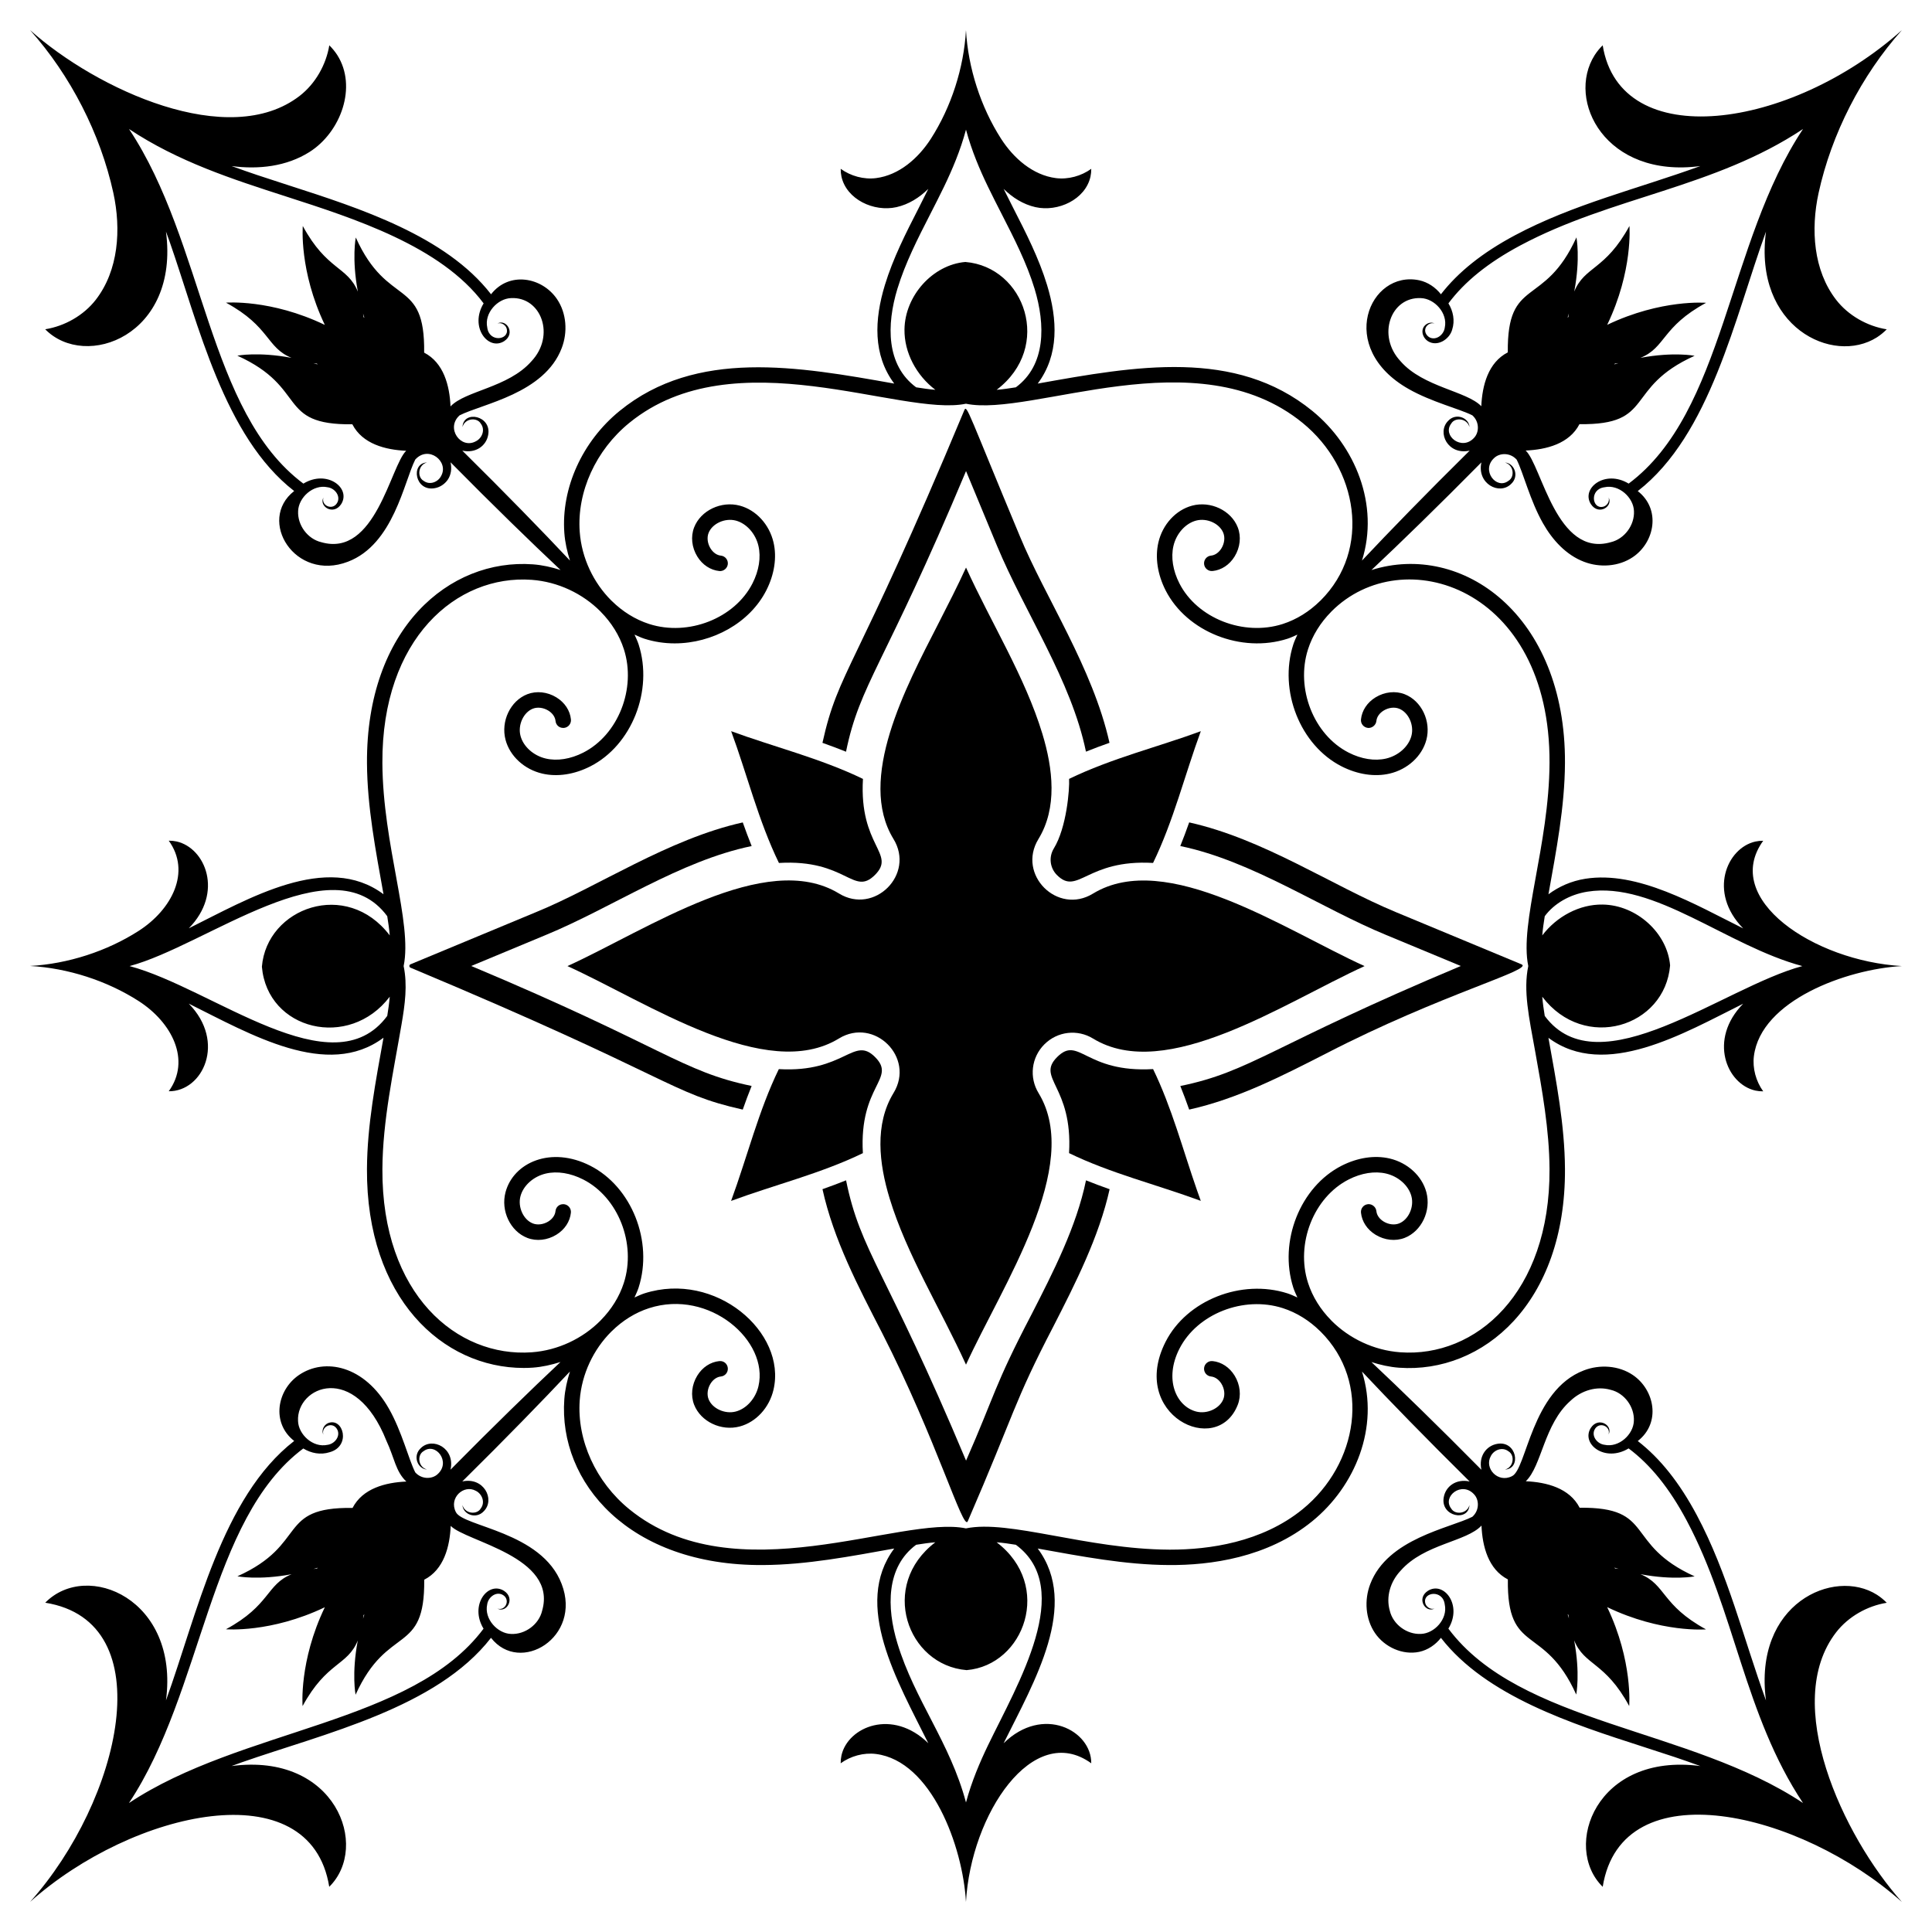 <?xml version="1.0" encoding="UTF-8"?>
<!-- Uploaded to: ICON Repo, www.iconrepo.com, Generator: ICON Repo Mixer Tools -->
<svg fill="#000000" width="800px" height="800px" version="1.1" viewBox="144 144 512 512" xmlns="http://www.w3.org/2000/svg">
 <g>
  <path d="m231.25 644.02c10.887-10.684 1.672-35.645-25.879-32.004 0.895-0.324 1.809-0.668 2.676-0.973 22-7.695 51.668-14.418 66.074-33.004 7.691 9.863 24.164-0.148 18.727-14.266-5.297-13.953-26.242-15.168-28.047-19.074-1.91-3.754 2.121-7.394 5.309-5.613 1.621 0.793 2.547 3.016 1.305 4.66-0.996 1.758-4.207 1.469-4.856-0.887 0.113 2.445 3.602 3.894 5.691 1.594 3.008-3.086-0.035-9.105-5.738-7.852 11.398-11.254 21.348-21.488 28.535-29.141-0.75 2.367-1.312 4.805-1.496 7.324-1.609 22.055 17.133 44.199 52.645 43.969 11.625-0.059 23.188-2.305 34.785-4.379-11.098 14.875 0.883 35.191 9.031 51.605-9.484-9.309-21.305-4.394-23.012 3.223-0.148 0.688-0.215 1.387-0.211 2.086 2.644-1.914 6.113-2.875 9.363-2.465 14.676 1.871 23 24.438 23.84 39.207 1.324-23.293 17.777-47.906 33.203-36.742 0.082-8.691-12.809-15.527-23.223-5.309 8.141-16.41 20.172-36.676 9.035-51.602 11.57 2.07 23.148 4.32 34.777 4.375 10.934 0.074 26.078-1.914 37.996-11.625 11.352-9.246 17.824-24.867 13.156-39.66 7.156 7.621 17.047 17.793 28.535 29.141-3.613-0.789-6.344 1.32-6.852 4.141-0.996 5.172 6.598 6.644 6.805 2.121-0.645 2.356-3.859 2.644-4.856 0.887-2.426-3.203 2.852-7.336 6.094-3.723 1.344 1.426 1.449 4.211-0.473 5.93-5.977 3.031-22.477 5.766-27.055 17.82-1.625 4.223-1.289 9.242 1.242 12.977 2.539 3.742 7.344 5.934 11.762 4.992 2.269-0.492 4.301-1.879 5.727-3.707 12.008 15.48 34.785 22.793 53.465 28.824 7.344 2.367 10 3.238 15.285 5.152-27.59-3.648-36.711 21.375-25.879 32.004 5.023-31.285 52.375-20 79.285 4.012-15.781-17.688-31.93-52.707-17.418-71.465 3.219-4.152 8.242-6.992 13.406-7.82-0.785-0.797-1.652-1.516-2.602-2.125-11.43-7.246-32.801 2.328-29.402 28.008-5.984-16.477-10.098-33.668-18.34-49.121-4.609-8.637-9.738-15.059-15.637-19.629 6.234-4.863 4.43-13.605-1.293-17.484-3.734-2.531-8.754-2.867-12.973-1.242-13.961 5.297-15.16 26.234-19.074 28.043-3.754 1.91-7.394-2.121-5.613-5.309 0.793-1.621 3.016-2.547 4.66-1.301 1.758 0.992 1.469 4.207-0.887 4.856 4.418-0.203 3.102-7.805-2.121-6.805-2.809 0.508-4.934 3.234-4.141 6.856-11.383-11.523-21.453-21.312-29.145-28.539 2.367 0.75 4.809 1.312 7.324 1.496 22.266 1.602 44.156-17.141 43.969-52.648-0.062-11.688-2.328-23.285-4.379-34.777 14.984 11.184 35.953-1.262 51.605-9.039-9.312 9.488-4.398 21.309 3.223 23.016 0.688 0.145 1.387 0.215 2.086 0.207-1.914-2.644-2.875-6.113-2.465-9.363 1.871-14.676 24.445-23 39.207-23.84-23.293-1.324-47.902-17.777-36.742-33.203-0.699-0.008-1.398 0.062-2.086 0.211-7.535 1.688-12.637 13.422-3.223 23.016-12.66-6.289-27.953-15.355-41.844-13.156-3.731 0.594-7.027 2.078-9.762 4.117 2.055-11.516 4.316-23.082 4.379-34.781 0.207-39.305-27.305-58.727-51.285-51.152 7.644-7.18 17.625-16.883 29.137-28.531-1.238 5.652 4.746 8.77 7.852 5.738 2.324-2.109 0.812-5.578-1.594-5.691 2.356 0.648 2.644 3.859 0.887 4.856-3.199 2.422-7.34-2.844-3.723-6.094 1.406-1.324 4.188-1.477 5.93 0.469 1.758 3.461 3.539 10.832 6.973 16.867 2.492 4.41 6.121 8.395 10.852 10.191 4.223 1.629 9.242 1.289 12.977-1.242 5.824-3.949 7.445-12.691 1.285-17.488 19.207-14.895 25.691-45.938 33.977-68.75-3.336 25.211 17.695 35.43 29.402 28.008 0.945-0.613 1.816-1.328 2.602-2.125-5.164-0.828-10.188-3.668-13.406-7.82-6.043-7.809-6.754-18.66-4.656-28.301 3.43-15.691 11.363-31.16 22.074-43.16-29.594 26.406-74.668 32.766-79.285 4.012-0.797 0.785-1.512 1.652-2.125 2.602-7.629 12.035 2.875 32.727 28.004 29.402-16.797 6.09-33.727 10.129-49.121 18.34-8.641 4.613-15.059 9.742-19.629 15.637-1.426-1.824-3.457-3.207-5.723-3.703-13.188-2.805-22.215 17.852-2.812 28.816 6.07 3.453 13.477 5.246 16.867 6.973 1.902 1.703 1.828 4.488 0.473 5.93-3.242 3.609-8.508-0.535-6.094-3.723 0.992-1.758 4.207-1.469 4.856 0.887-0.113-2.441-3.598-3.898-5.691-1.594-2.969 3.043-0.047 9.117 5.738 7.852-11.449 11.305-21.383 21.527-28.539 29.141 4.66-14.754-1.773-30.398-13.152-39.668-20.41-16.637-46.855-11.891-72.777-7.242 5.691-7.629 5.258-16.961 2.481-26.109-2.176-7.148-5.609-13.859-8.93-20.348-0.875-1.707-1.727-3.426-2.582-5.144 2.375 2.328 5.195 4.113 8.426 4.84 6.012 1.348 13.234-2.035 14.586-8.07 0.148-0.688 0.215-1.387 0.211-2.086-2.644 1.914-6.113 2.875-9.363 2.465-6.109-0.777-11.207-5.25-14.539-10.43-5.41-8.438-8.73-18.758-9.301-28.777-0.57 10.02-3.891 20.344-9.301 28.777-3.332 5.176-8.426 9.652-14.539 10.43-3.25 0.414-6.719-0.551-9.363-2.465-0.008 0.699 0.062 1.398 0.211 2.086 1.352 6.035 8.57 9.418 14.586 8.07 3.231-0.73 6.051-2.512 8.426-4.844-0.852 1.719-1.703 3.438-2.582 5.148-3.32 6.488-6.75 13.195-8.93 20.348-2.777 9.145-3.215 18.48 2.481 26.109-25.484-4.543-52.461-9.316-72.777 7.246-9.906 8.066-15.516 20.461-14.648 32.344 0.184 2.512 0.742 4.949 1.492 7.316-7.254-7.723-17.203-17.949-28.531-29.137 3.598 0.785 6.344-1.309 6.852-4.141 0.988-5.152-6.594-6.691-6.805-2.121 0.645-2.356 3.859-2.644 4.856-0.887 1.242 1.645 0.32 3.863-1.301 4.66-3.988 2.227-8.105-3.484-4.32-6.867 5.981-3.039 22.477-5.754 27.059-17.82 1.625-4.223 1.289-9.242-1.242-12.977-3.969-5.852-12.699-7.434-17.484-1.285-12-15.48-34.84-22.812-53.48-28.828-7.34-2.371-9.992-3.238-15.273-5.148 7.191 0.953 14.57 0.098 20.625-3.723 8.348-5.285 12.695-17.309 7.387-25.676-0.613-0.949-1.328-1.816-2.125-2.602-0.844 5.144-3.684 10.168-7.836 13.387-18.754 14.512-53.773-1.633-71.465-17.418 10.711 12.004 18.648 27.469 22.074 43.16 2.094 9.645 1.387 20.492-4.656 28.301-3.219 4.152-8.242 6.992-13.406 7.82 10.695 10.895 35.652 1.691 32.004-25.883 0.324 0.895 0.668 1.812 0.973 2.68 7.684 21.992 14.418 51.66 33.004 66.07-9.902 7.719 0.18 24.148 14.266 18.727 12.055-4.578 14.848-21.215 17.82-27.059 3.5-3.902 8.992 0.516 6.867 4.32-0.793 1.621-3.016 2.547-4.66 1.301-1.758-0.992-1.469-4.207 0.887-4.856-4.41 0.203-3.164 7.816 2.121 6.805 1.348-0.246 2.547-1.047 3.356-2.164 0.969-1.395 1.133-3.09 0.785-4.688 11.277 11.426 21.508 21.367 29.145 28.539-2.371-0.75-4.809-1.312-7.328-1.496-22.18-1.613-44.152 17.051-43.965 52.645 0.062 11.699 2.324 23.262 4.379 34.781-15.031-11.223-35.859 1.223-51.605 9.035 9.312-9.484 4.398-21.309-3.223-23.016-0.688-0.148-1.387-0.219-2.086-0.211 5.969 8.254 0.844 18.238-7.965 23.902-8.434 5.41-18.758 8.734-28.777 9.301 10.02 0.57 20.344 3.891 28.777 9.301 8.836 5.684 13.914 15.684 7.965 23.902 9.051 0.086 15.266-13.078 5.305-23.223 16.41 8.148 36.742 20.141 51.605 9.035-2.066 11.551-4.32 23.133-4.379 34.781-0.18 34.203 20.023 52.734 41.551 52.734 0.805 0 1.613-0.027 2.414-0.086 2.516-0.184 4.953-0.746 7.32-1.492-7.641 7.18-17.742 16.996-29.137 28.531 1.258-5.742-4.785-8.727-7.852-5.738-2.32 2.106-0.82 5.578 1.594 5.691-2.356-0.648-2.644-3.859-0.887-4.856 3.199-2.422 7.34 2.844 3.723 6.094-1.422 1.34-4.207 1.449-5.93-0.473-1.758-3.461-3.539-10.832-6.973-16.867-6.492-11.492-17.004-13.57-23.824-8.949-5.824 3.949-7.445 12.695-1.285 17.488-19.207 14.891-25.746 46.039-33.977 68.754 3.547-26.797-20.898-37.199-32-25.887 31.305 5.019 19.973 52.41-4.012 79.285 27.254-24.312 74.32-34.879 79.277-3.996zm305.36-95.719c0.238 5.496 1.789 11.57 6.988 14.258-0.258 20.207 9.617 11.633 18.121 30.516 0 0 1.102-5.539-0.551-14.359 2.746 6.754 8.195 5.609 14.586 17.398 0 0 1.016-11.867-5.836-26.207 14.324 6.887 26.191 5.894 26.191 5.894-11.777-6.418-10.617-11.863-17.367-14.625 8.816 1.668 14.359 0.578 14.359 0.578-18.863-8.547-10.27-18.406-30.477-18.188-2.68-5.215-8.766-6.773-14.27-7.019 4.266-4.078 4.805-15.133 11.867-21.344 2.902-2.75 6.945-3.945 10.629-2.883 3.637 0.852 6.332 4.527 6.144 8.242-0.113 3.578-3.965 7.16-7.801 6.32-1.832-0.227-3.426-2.152-2.664-3.914 1.113-2.43 4.465-1.027 3.746 1.191 1.289-2.363-2.656-4.867-4.695-1.746-2.672 4.25 3.75 9.25 10.02 5.43 5.789 4.32 10.828 10.562 15.379 19.094 12.816 24.031 15.262 51.473 30.836 74.879-30.125-20.039-74.988-20.797-93.977-46.211 3.809-6.258-1.219-12.676-5.434-10.02-3.148 2.059-0.594 5.973 1.746 4.699-1.113 0.359-2.246-0.512-2.438-1.445-0.73-2.957 4.668-3.688 5.164 0.363 0.84 3.836-2.742 7.688-6.32 7.801-3.715 0.188-7.387-2.508-8.242-6.144-1.062-3.684 0.133-7.723 2.883-10.629 6.242-7.098 17.387-7.621 21.41-11.93zm22.836 23.508c0.066 0.043 0.141 0.117 0.207 0.156 0.039 0.344 0.09 0.625 0.133 0.949-0.109-0.367-0.227-0.73-0.34-1.105zm12.398-12.371c0.371 0.117 0.738 0.234 1.098 0.34-0.324-0.043-0.602-0.098-0.945-0.137-0.043-0.062-0.113-0.137-0.152-0.203zm-56.641-319.66c-6.441-6.805-2.648-17.176 5.359-16.773 3.578 0.113 7.16 3.965 6.32 7.801-0.227 1.828-2.152 3.426-3.914 2.664-0.824-0.379-1.48-1.363-1.246-2.305 0.191-0.934 1.324-1.805 2.441-1.445-1.035-0.562-2.512 0.039-3.035 1.242-0.508 1.277 0.176 2.731 1.289 3.457 2.523 1.586 5.738-0.516 6.426-3.062 0.77-2.406 0.266-4.894-0.996-6.961 4.32-5.785 10.562-10.82 19.098-15.375 24.184-12.902 51.363-15.191 74.879-30.836-20.105 30.219-20.785 74.996-46.211 93.977-6.254-3.805-12.668 1.223-10.016 5.434 2.055 3.144 5.973 0.59 4.699-1.746 0.359 1.113-0.512 2.246-1.441 2.438-2.977 0.734-3.68-4.664 0.363-5.164 3.836-0.84 7.688 2.742 7.801 6.32 0.188 3.711-2.508 7.387-6.144 8.242-14.398 4.156-18.277-20.289-22.559-24.289 5.496-0.238 11.57-1.789 14.258-6.988 20.207 0.258 11.633-9.617 30.516-18.121 0 0-5.539-1.102-14.359 0.547 6.754-2.746 5.609-8.199 17.398-14.586 0 0-11.867-1.02-26.207 5.836 6.887-14.324 5.894-26.191 5.894-26.191-6.414 11.773-11.863 10.617-14.625 17.367 1.672-8.816 0.582-14.355 0.582-14.355-8.547 18.863-18.406 10.27-18.191 30.477-5.215 2.68-6.777 8.766-7.023 14.27-3.859-4.023-15.359-5.051-21.355-11.871zm44.23-11.613c0.117-0.371 0.234-0.738 0.34-1.102-0.043 0.324-0.098 0.605-0.137 0.949-0.062 0.039-0.137 0.109-0.203 0.152zm12.371 12.398c0.043-0.066 0.113-0.141 0.152-0.207 0.344-0.039 0.625-0.09 0.949-0.133-0.359 0.105-0.73 0.223-1.102 0.34zm-308.41 11.145c-0.238-5.496-1.789-11.57-6.988-14.258 0.258-20.207-9.617-11.633-18.121-30.516 0 0-1.102 5.539 0.551 14.359-2.746-6.754-8.199-5.609-14.59-17.398 0 0-1.016 11.867 5.836 26.207-14.324-6.887-26.191-5.894-26.191-5.894 11.777 6.418 10.617 11.863 17.367 14.629-8.816-1.672-14.359-0.582-14.359-0.582 18.863 8.547 10.27 18.406 30.477 18.188 2.68 5.215 8.766 6.777 14.27 7.019-4.152 3.965-8.148 28.367-22.496 24.227-3.637-0.852-6.332-4.527-6.144-8.242 0.113-3.578 3.965-7.16 7.797-6.32 1.832 0.223 3.426 2.148 2.664 3.914-1.117 2.434-4.461 1.023-3.746-1.191-1.289 2.356 2.652 4.867 4.699 1.746 2.672-4.25-3.75-9.25-10.02-5.43-25.43-18.984-26.078-63.707-46.211-93.977 13.027 8.668 27.473 13.316 41.531 17.855 18.148 5.863 41.105 13.172 52.445 28.355-3.812 6.266 1.227 12.668 5.434 10.02 3.144-2.055 0.59-5.973-1.746-4.699 1.117-0.359 2.246 0.512 2.441 1.441 0.727 2.957-4.668 3.691-5.164-0.363-0.84-3.836 2.742-7.688 6.32-7.797 7.973-0.402 11.832 9.938 5.359 16.773-6.133 6.965-17.535 7.766-21.414 11.934zm-22.836-23.508c-0.066-0.043-0.141-0.117-0.207-0.152-0.039-0.348-0.09-0.625-0.133-0.949 0.105 0.359 0.223 0.727 0.34 1.102zm-12.398 12.371c-0.371-0.117-0.738-0.234-1.102-0.34 0.324 0.043 0.602 0.098 0.949 0.137 0.039 0.062 0.109 0.137 0.152 0.203zm177.66 365.98c-2.106 4.375-4.328 9.539-5.82 15.121-4.277-16.02-13.562-27.016-18.18-42.188-2.883-9.484-3.008-20.215 4.969-26.102 1.719-0.277 3.422-0.527 5.086-0.66-14.961 11.359-7.508 32.59 8.297 33.879 15.355-1.305 22.965-22.477 7.949-33.879 1.672 0.133 3.375 0.383 5.094 0.66 15.746 11.629 0.512 36.793-7.394 53.168zm158.86-226.25c17.727-2.82 36.973 14.371 56.961 19.719-20.961 5.606-53.945 32.578-68.266 13.215-0.277-1.719-0.527-3.426-0.66-5.098 11.164 14.703 32.543 8.039 33.879-8.297-0.734-8.621-8.922-16.004-17.875-16.125-6.133-0.109-12.203 3.172-16.004 8.18 0.133-1.668 0.383-3.375 0.66-5.094 2.449-3.32 6.559-5.746 11.305-6.5zm-182.86-159.76c2.086-6.852 5.449-13.422 8.699-19.773 1.238-2.426 2.481-4.848 3.66-7.293 2.106-4.371 4.328-9.535 5.82-15.121 1.488 5.586 3.711 10.75 5.82 15.121 1.18 2.445 2.422 4.871 3.66 7.293 3.25 6.352 6.617 12.922 8.699 19.773 2.887 9.523 3.008 20.211-4.969 26.102-1.719 0.277-3.422 0.527-5.086 0.66 14.961-11.359 7.508-32.59-8.297-33.879-8.621 0.734-16.008 8.918-16.129 17.875-0.082 6.176 3.172 12.203 8.18 16.004-1.668-0.133-3.371-0.383-5.086-0.66-7.981-5.883-7.863-16.574-4.973-26.102zm-203.48 179.48c20.402-5.445 53.871-32.734 68.285-13.219 0.277 1.715 0.527 3.422 0.66 5.09-11.43-15.059-32.598-7.348-33.879 8.297 1.434 16.836 23.113 22.125 33.879 7.949-0.133 1.672-0.383 3.375-0.66 5.09-14.441 19.547-46.223-7.309-68.285-13.207zm106.57 102.35c-19.762 1.426-39.742-15.316-39.57-48.535 0.066-12.852 2.945-25.895 5.074-38.379 0.902-5.25 1.609-10.391 0.555-15.441 2.391-11.477-5.519-31.988-5.633-53.82-0.172-33 19.715-49.988 39.57-48.535 6.973 0.508 13.508 3.648 18.219 8.375 0.035 0.035 0.066 0.078 0.102 0.117 2.781 2.82 4.918 6.191 6.113 9.906 3.336 10.391-1.496 22.676-10.77 27.391-3.379 1.719-6.906 2.273-9.914 1.574-3.262-0.758-5.961-3.168-6.711-5.996-0.77-2.871 0.766-6.246 3.277-7.227 1.223-0.473 2.785-0.285 4.074 0.504 1.117 0.684 1.82 1.691 1.926 2.762 0.113 1.129 1.066 1.941 2.246 1.836 1.129-0.113 1.949-1.117 1.836-2.246-0.234-2.356-1.641-4.488-3.859-5.848-2.391-1.469-5.277-1.773-7.707-0.832-4.488 1.75-7.07 7.18-5.758 12.102 1.152 4.32 4.973 7.824 9.746 8.934 3.965 0.922 8.469 0.242 12.707-1.914 10.988-5.59 16.738-20.078 12.816-32.301-0.289-0.902-0.707-1.754-1.09-2.621 0.867 0.383 1.719 0.801 2.621 1.09 2.609 0.836 5.316 1.234 8.02 1.234 9.98 0 19.883-5.402 24.281-14.047 2.152-4.234 2.836-8.75 1.914-12.707-1.109-4.769-4.617-8.594-8.938-9.746-4.918-1.316-10.359 1.273-12.102 5.762-0.945 2.43-0.637 5.312 0.832 7.707 1.363 2.219 3.492 3.625 5.848 3.859 1.109 0.109 2.129-0.711 2.246-1.836 0.113-1.125-0.707-2.133-1.836-2.246-1.07-0.105-2.074-0.809-2.758-1.926-0.789-1.285-0.984-2.848-0.508-4.074 0.977-2.512 4.352-4.043 7.227-3.285 2.824 0.754 5.234 3.449 5.992 6.711 0.703 3.019 0.145 6.543-1.574 9.922-4.715 9.273-17.008 14.105-27.391 10.766-3.715-1.191-7.086-3.332-9.91-6.113-0.035-0.035-0.078-0.062-0.113-0.102-4.727-4.711-7.867-11.246-8.375-18.223-0.773-10.57 4.269-21.633 13.148-28.863 27.879-22.723 72.008-1.488 89.207-5.07 17.488 3.648 61.121-17.812 89.203 5.07 14.66 11.945 18.352 33.555 4.773 47.086-0.035 0.035-0.078 0.066-0.117 0.102-2.82 2.781-6.191 4.918-9.906 6.113-10.379 3.332-22.672-1.496-27.391-10.77-1.719-3.375-2.277-6.898-1.574-9.918 0.758-3.262 3.168-5.957 5.996-6.711 2.875-0.766 6.246 0.77 7.227 3.285 0.477 1.227 0.285 2.789-0.508 4.074-0.684 1.113-1.688 1.816-2.758 1.922-1.129 0.113-1.949 1.117-1.836 2.246 0.113 1.125 1.121 1.945 2.246 1.836 2.356-0.234 4.488-1.641 5.848-3.859 1.469-2.391 1.777-5.273 0.832-7.703-1.746-4.492-7.199-7.074-12.098-5.762-4.32 1.152-7.832 4.977-8.938 9.746-0.918 3.961-0.238 8.473 1.914 12.707 5.59 10.988 20.066 16.738 32.301 12.816 0.902-0.289 1.754-0.707 2.621-1.09-0.383 0.867-0.801 1.715-1.09 2.621-3.926 12.219 1.824 26.711 12.812 32.297 4.242 2.156 8.758 2.832 12.711 1.914 4.773-1.109 8.594-4.617 9.746-8.934 1.312-4.926-1.27-10.355-5.762-12.105-2.43-0.945-5.305-0.633-7.703 0.832-2.219 1.359-3.625 3.492-3.863 5.852-0.113 1.125 0.707 2.129 1.836 2.246 1.043 0.117 2.129-0.703 2.246-1.832 0.109-1.07 0.809-2.078 1.93-2.766 1.281-0.789 2.844-0.984 4.07-0.504 2.516 0.977 4.051 4.356 3.281 7.227-0.75 2.828-3.449 5.234-6.711 5.996-3.023 0.703-6.551 0.141-9.918-1.574-9.273-4.715-14.102-17-10.766-27.391 1.191-3.711 3.328-7.082 6.106-9.902 0.039-0.043 0.074-0.086 0.113-0.125 18.855-18.91 58.023-6.426 57.781 40.164-0.109 21.742-8.008 42.418-5.633 53.82-1.363 6.535 0.176 13.5 1.844 22.695 1.836 10.184 3.734 20.715 3.789 31.121 0.172 32.895-19.609 50.004-39.57 48.535-6.973-0.508-13.508-3.648-18.215-8.375-0.035-0.035-0.066-0.078-0.102-0.117-2.781-2.82-4.918-6.191-6.113-9.906-3.336-10.391 1.496-22.676 10.766-27.391 3.375-1.719 6.906-2.281 9.918-1.574 3.262 0.762 5.961 3.168 6.711 5.996 0.77 2.871-0.766 6.246-3.277 7.227-1.234 0.477-2.789 0.281-4.074-0.504-1.121-0.684-1.82-1.691-1.93-2.762-0.113-1.129-1.191-1.961-2.246-1.836-1.129 0.113-1.949 1.117-1.836 2.246 0.238 2.356 1.645 4.488 3.863 5.848 2.394 1.465 5.269 1.777 7.707 0.832 4.488-1.75 7.07-7.18 5.758-12.102-1.152-4.316-4.973-7.824-9.746-8.938-3.961-0.922-8.473-0.238-12.711 1.914-10.988 5.59-16.734 20.078-12.812 32.301 0.289 0.902 0.707 1.754 1.09 2.621-0.867-0.383-1.719-0.801-2.621-1.09-12.234-3.922-26.711 1.828-32.301 12.816-9.828 19.324 13.598 30.855 19.125 16.695 0.945-2.43 0.633-5.309-0.832-7.703-1.363-2.219-3.492-3.629-5.852-3.863-1.121-0.113-2.133 0.711-2.246 1.836s0.707 2.133 1.836 2.246c1.07 0.109 2.078 0.809 2.762 1.926 0.789 1.285 0.984 2.848 0.508 4.07-0.977 2.516-4.359 4.043-7.227 3.285-5.336-1.426-8.508-8.594-4.418-16.633 4.715-9.273 17.012-14.098 27.391-10.766 3.715 1.191 7.09 3.332 9.91 6.117 0.031 0.031 0.074 0.059 0.105 0.094 13.562 13.508 9.914 35.125-4.769 47.09-10.828 8.816-24.906 10.703-34.965 10.703h-0.422c-21.766-0.113-42.379-8.012-53.82-5.633-17.258-3.602-61.207 17.738-89.207-5.07-8.879-7.234-13.914-18.293-13.148-28.863 0.512-6.977 3.652-13.512 8.379-18.223 0.035-0.035 0.078-0.062 0.113-0.102 2.82-2.781 6.195-4.918 9.91-6.113 15.988-5.133 31.762 8.695 28.965 20.688-0.758 3.262-3.168 5.957-6 6.711-2.852 0.762-6.246-0.77-7.223-3.285-0.477-1.223-0.285-2.785 0.504-4.07 0.684-1.117 1.691-1.82 2.762-1.926 1.129-0.113 1.949-1.117 1.836-2.246-0.113-1.129-1.074-1.949-2.246-1.836-2.359 0.234-4.488 1.641-5.852 3.863-1.465 2.391-1.773 5.273-0.828 7.699 1.75 4.492 7.188 7.078 12.098 5.762 4.32-1.152 7.832-4.977 8.938-9.746 3.539-15.223-15.375-31.555-34.219-25.523-0.902 0.289-1.754 0.707-2.621 1.09 0.383-0.867 0.801-1.719 1.09-2.621 3.926-12.223-1.824-26.711-12.816-32.297-10.383-5.285-20.352-0.875-22.453 7.019-1.312 4.926 1.27 10.355 5.762 12.102 2.43 0.949 5.316 0.633 7.703-0.832 2.219-1.359 3.625-3.492 3.859-5.848 0.113-1.125-0.707-2.129-1.836-2.246-1.184-0.105-2.129 0.711-2.246 1.836-0.105 1.07-0.809 2.074-1.922 2.762-1.289 0.785-2.852 0.98-4.074 0.504-2.516-0.977-4.051-4.356-3.281-7.227 0.75-2.828 3.449-5.234 6.711-5.996 3.008-0.703 6.535-0.145 9.914 1.574 9.277 4.715 14.105 17 10.77 27.391-1.195 3.715-3.336 7.09-6.117 9.91-0.031 0.031-0.059 0.07-0.094 0.105-4.695 4.734-11.234 7.879-18.211 8.387zm-60.527 25.492c2.066 1.258 4.551 1.758 6.957 0.992 5.789-1.566 3.648-9.332-0.398-7.715-1.203 0.523-1.805 2-1.238 3.035-0.695-2.148 2.59-3.711 3.746-1.191 0.762 1.766-0.836 3.691-2.664 3.914-3.836 0.84-7.688-2.742-7.801-6.32-0.465-9.172 15.066-15.785 23.422 5.246 2.121 4.512 2.434 8.148 5.285 10.801-5.496 0.238-11.57 1.789-14.258 6.988-20.207-0.258-11.633 9.617-30.516 18.121 0 0 5.539 1.102 14.359-0.547-6.754 2.746-5.609 8.199-17.398 14.586 0 0 11.867 1.02 26.207-5.836-6.887 14.324-5.894 26.191-5.894 26.191 6.414-11.773 11.863-10.617 14.625-17.367-1.672 8.816-0.582 14.359-0.582 14.359 8.547-18.863 18.406-10.27 18.191-30.477 5.215-2.68 6.777-8.766 7.019-14.27 4 4.18 28.367 8.141 24.227 22.496-0.852 3.637-4.527 6.332-8.242 6.144-3.578-0.113-7.16-3.965-6.32-7.801 0.227-1.828 2.152-3.426 3.914-2.664 2.43 1.117 1.027 4.465-1.191 3.746 2.363 1.289 4.867-2.656 1.746-4.699-4.25-2.676-9.234 3.781-5.43 10.023-18.879 25.285-64.215 26.41-93.977 46.211 19.711-29.625 21.121-75.238 46.211-93.969zm16.172 43.996c-0.117 0.371-0.234 0.738-0.34 1.102 0.043-0.324 0.098-0.605 0.137-0.949 0.062-0.039 0.137-0.109 0.203-0.152zm-12.371-12.395c-0.043 0.066-0.113 0.137-0.152 0.203-0.344 0.039-0.625 0.09-0.949 0.133 0.363-0.105 0.73-0.223 1.102-0.336z"/>
  <path d="m400.01 268.84 8.211 19.805c7.371 17.715 19.691 35.672 23.57 54.551 2.047-0.82 4.125-1.605 6.238-2.344-4.426-19.824-17.098-38.648-23.742-54.715-13.586-32.555-14.055-35.051-14.727-33.441-29.176 69.941-33.266 68.656-37.602 88.164 2.113 0.742 4.195 1.527 6.246 2.352 3.668-18 10.117-22.621 31.805-74.371z"/>
  <path d="m417.36 492.34c-10.039 19.238-9.598 21.129-17.344 38.742-21.309-50.773-27.949-55.301-31.801-74.285-2.051 0.82-4.137 1.609-6.25 2.348 2.969 13.438 9.449 25.762 15.758 38.012 14.547 28.516 21.555 52.832 22.742 49.996 12.508-28.887 12.078-31.258 22.742-51.742 5.816-11.363 12.074-23.723 14.852-36.258-2.117-0.742-4.203-1.527-6.258-2.352-2.519 12.262-8.727 24.371-14.441 35.539z"/>
  <path d="m343.19 431.79c-18.668-3.875-22.996-10.25-74.305-31.793l19.738-8.211c17.539-7.219 35.496-19.633 54.574-23.574-0.824-2.059-1.613-4.141-2.356-6.262-19.816 4.41-38.426 17.086-54.766 23.766l-33.293 13.836c-0.184 0.074-0.297 0.25-0.297 0.445 0 0.195 0.117 0.371 0.297 0.449 70.16 29.359 68.547 33.234 88.055 37.609 0.738-2.125 1.527-4.211 2.352-6.266z"/>
  <path d="m456.79 368.21c19.094 3.953 37.305 16.488 54.574 23.578l19.77 8.211c-50.211 21.059-55.57 27.965-74.336 31.805 0.82 2.051 1.609 4.133 2.348 6.25 12.914-2.883 24.609-8.902 36.355-14.906 30.469-15.727 55.141-22.16 51.699-23.594l-33.293-13.836c-17.094-7.094-34.969-19.352-54.762-23.773-0.742 2.121-1.531 4.207-2.356 6.266z"/>
  <path d="m423.28 368.84c-1.395 2.277-1.051 5.18 0.824 7.059 5.566 5.562 7.859-4.227 25.469-3.211 5.398-11.074 8.453-23.488 12.656-34.914-10.816 4.008-23.707 7.191-34.91 12.641 0.156 2.719-0.645 12.883-4.039 18.426z"/>
  <path d="m449.58 427.32c-18.047 1.035-19.629-8.996-25.434-3.18-5.625 5.629 4.191 7.633 3.164 25.449 10.973 5.328 22.941 8.262 34.91 12.648-0.348-0.941-0.684-1.891-1.016-2.848-3.715-10.656-6.676-21.902-11.625-32.07z"/>
  <path d="m366.33 380.78c-19.406-11.801-50.848 9.645-71.949 19.242 21.391 9.727 52.668 31.004 71.965 19.176 9.367-5.699 20.223 5.035 14.449 14.461-5.066 8.297-3.848 18.703-1.035 27.934 4.547 14.945 13.473 29.176 20.242 44.055 9.531-20.898 31.004-52.648 19.246-71.941-2.559-4.16-1.938-9.488 1.52-12.941 3.461-3.461 8.773-4.082 12.93-1.523 19.34 11.789 50.609-9.492 71.926-19.215-21.191-9.637-52.559-31.035-71.969-19.215-9.387 5.758-20.227-5.027-14.457-14.461 5.055-8.254 3.859-18.633 1.031-27.926-4.586-15.074-13.539-29.309-20.223-44.016-2.262 4.949-4.754 9.816-7.461 15.105-8.523 16.625-21.449 40.969-11.781 56.793 5.812 9.426-5.074 20.227-14.434 14.473z"/>
  <path d="m375.89 424.12c-5.688-5.699-8.016 4.223-25.492 3.207-5.379 11.043-8.328 23.148-12.652 34.926 11.605-4.285 23.871-7.285 34.926-12.656-1.043-18.086 9.023-19.664 3.219-25.477z"/>
  <path d="m375.88 375.86c5.684-5.684-4.246-7.539-3.188-25.441-11.168-5.43-24-8.609-34.93-12.648 4.16 11.254 7.215 23.742 12.664 34.922 17.898-1.055 19.703 8.926 25.453 3.168z"/>
 </g>
</svg>